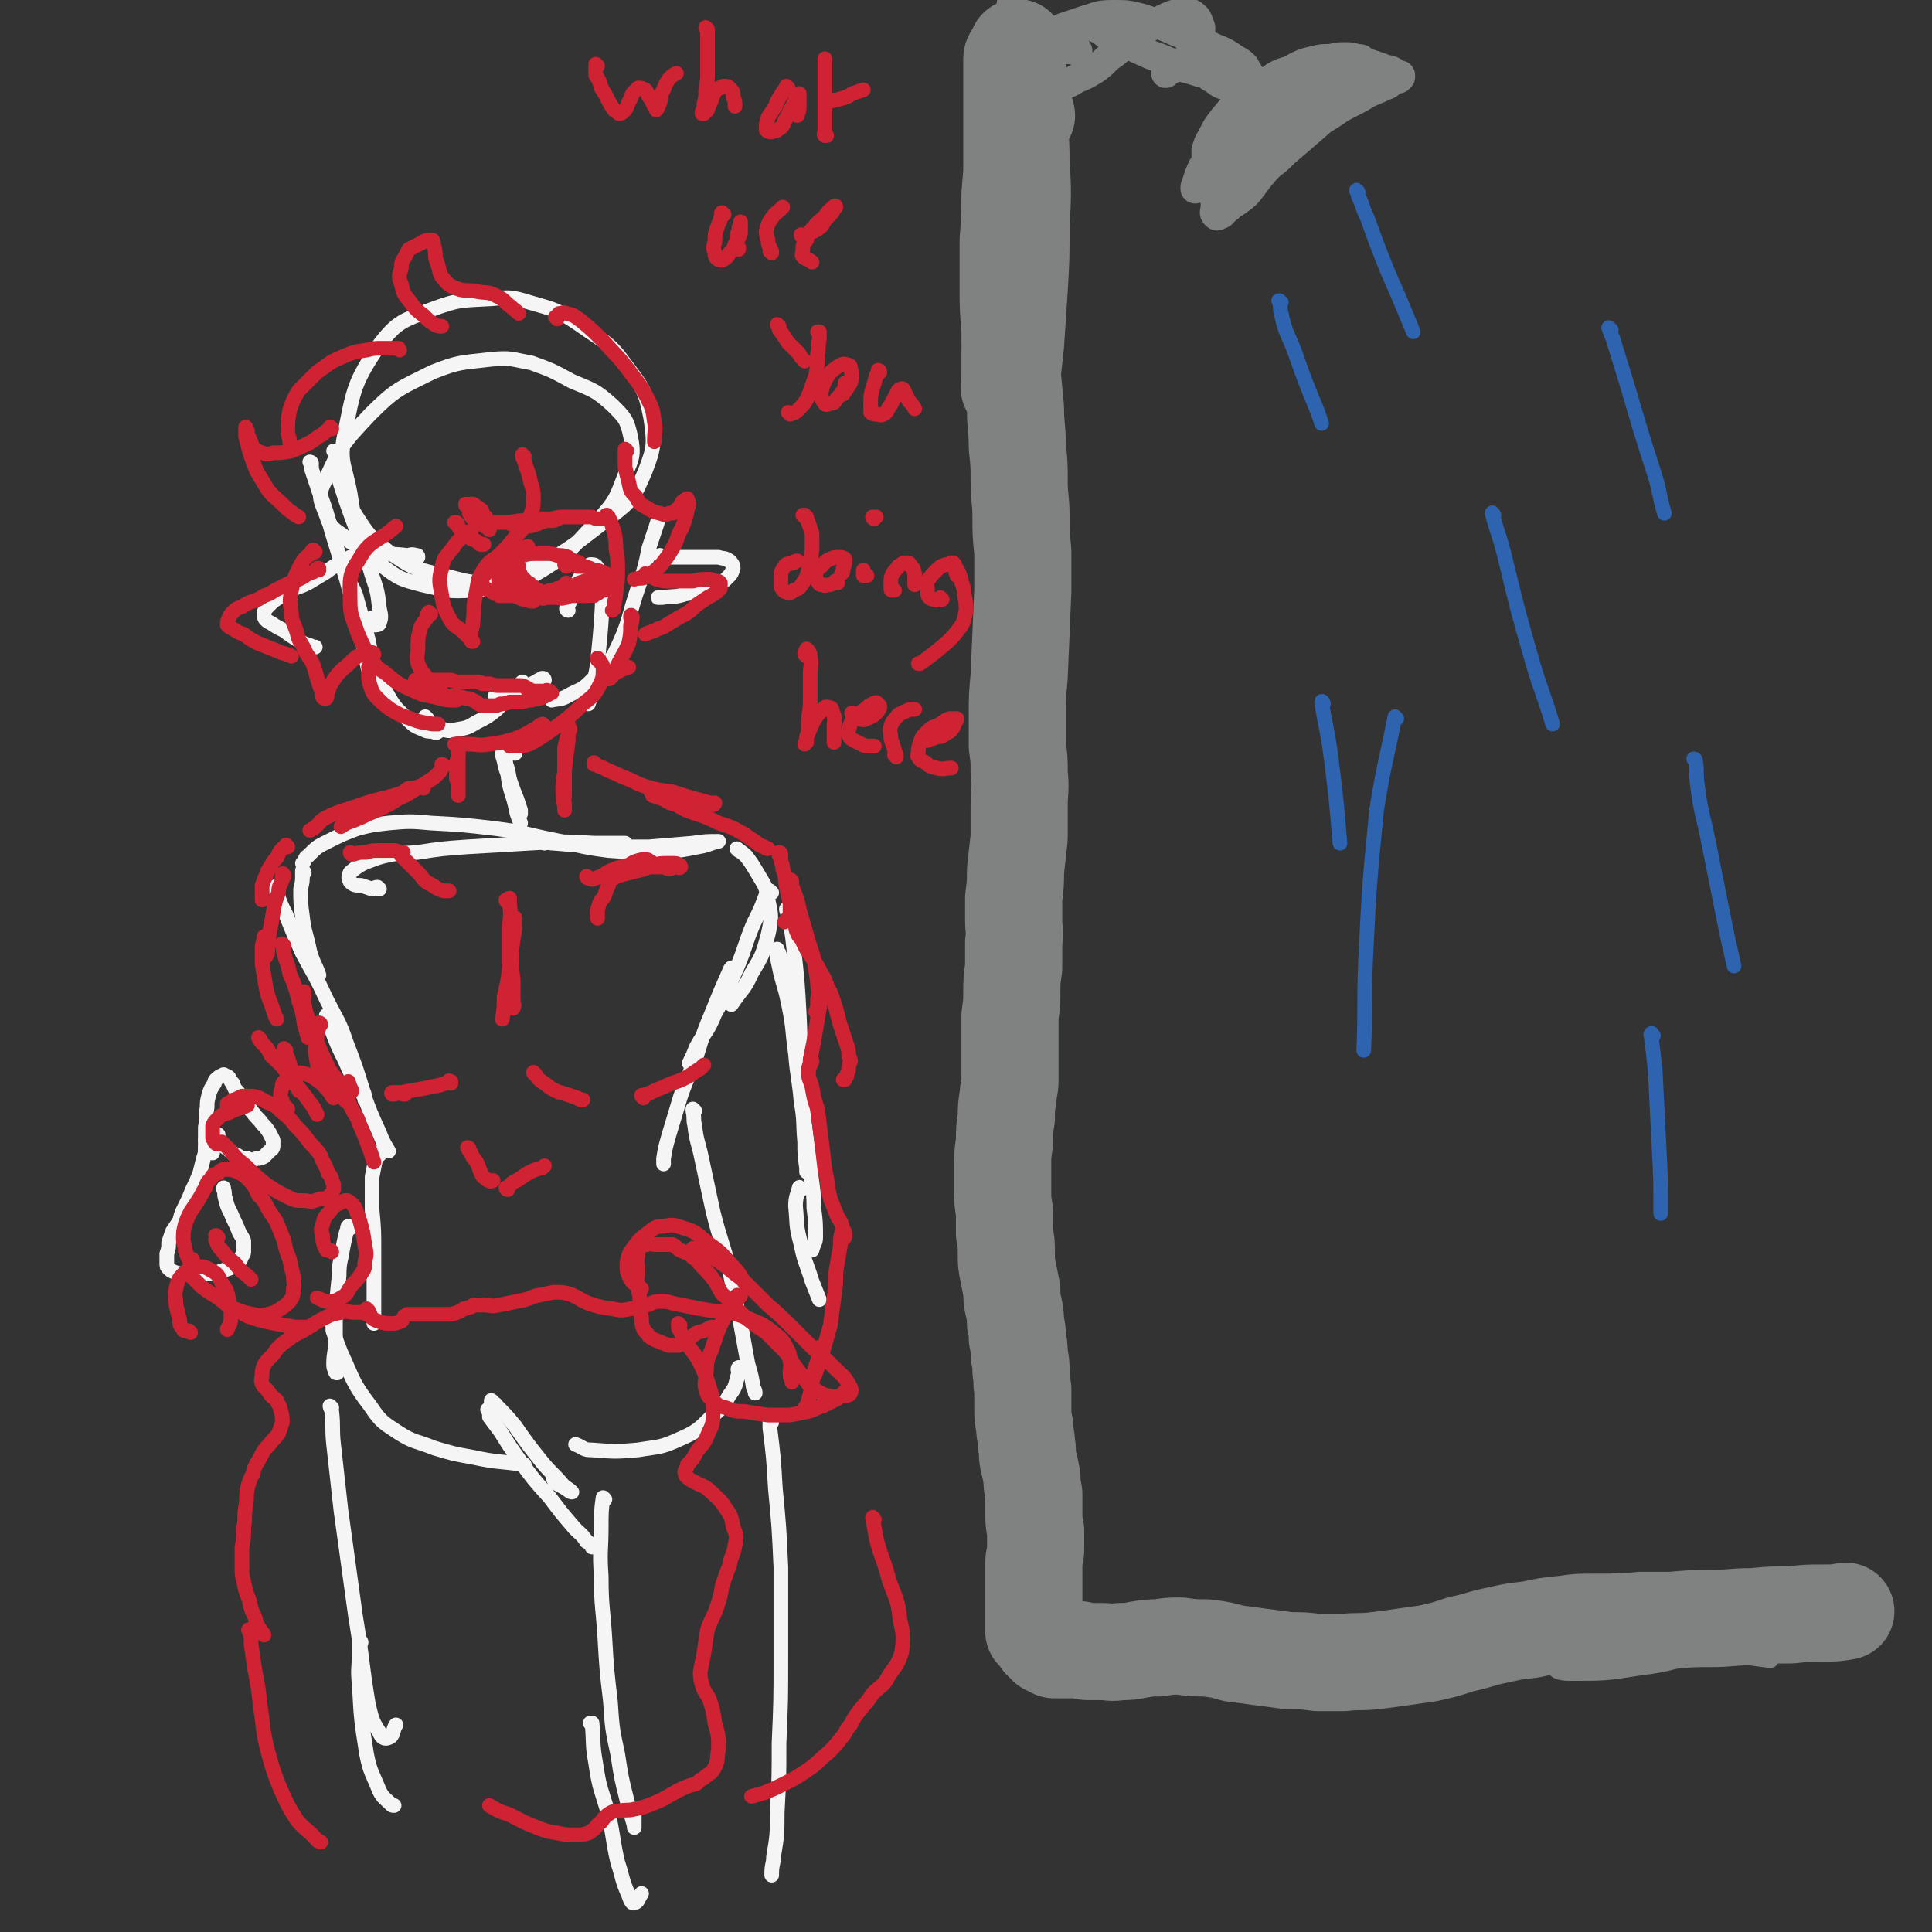 <svg viewBox='0 0 1054 1054' version='1.1' xmlns='http://www.w3.org/2000/svg' xmlns:xlink='http://www.w3.org/1999/xlink'><rect x="0" y="0" width="1054" height="1054" fill="#333333" stroke="none"/><g fill='none' stroke='rgb(128,130,130)' stroke-width='8' stroke-linecap='round' stroke-linejoin='round'><path d='M542,70c0,-1 -1,-2 -1,-1 0,0 0,1 0,2 1,5 1,5 0,10 0,8 0,8 0,16 0,7 0,7 0,14 0,5 0,5 0,9 -1,3 -1,3 -1,5 0,0 0,1 0,1 -1,-2 -1,-3 -1,-6 0,-7 0,-7 0,-14 1,-11 1,-11 1,-22 0,-12 0,-12 0,-24 1,-10 0,-10 1,-20 0,-7 0,-8 1,-15 0,-4 0,-4 2,-7 0,-1 1,-3 1,-2 1,2 0,3 0,6 0,8 0,8 0,15 1,11 1,11 1,22 1,13 1,13 2,27 0,14 0,14 1,29 1,14 1,14 3,29 1,13 1,12 3,25 1,8 1,8 2,17 1,3 1,5 1,7 0,0 1,-1 1,-2 0,-6 0,-6 0,-13 0,-13 0,-13 -1,-26 -1,-18 -1,-18 -3,-37 -2,-20 -2,-20 -4,-41 -2,-17 -2,-17 -3,-35 -1,-13 -1,-13 -1,-25 0,-7 0,-7 1,-14 0,-3 1,-5 2,-5 1,0 1,2 1,4 1,7 0,7 0,15 0,19 0,19 0,37 0,20 0,20 0,41 0,22 0,22 0,44 0,22 0,22 0,43 -1,21 -1,21 -1,42 -1,19 -1,19 -1,37 -1,14 -1,14 -1,29 0,8 0,8 0,16 0,5 -1,5 0,9 0,1 1,2 1,1 1,-5 0,-6 0,-12 1,-13 1,-13 1,-26 0,-19 0,-19 0,-38 0,-21 0,-21 0,-42 0,-20 0,-20 0,-40 0,-14 1,-14 1,-29 0,-8 0,-8 0,-15 1,-2 1,-4 2,-3 0,2 0,5 0,9 1,14 1,14 1,28 1,28 1,28 1,56 0,28 0,28 0,57 0,54 -1,54 -1,109 0,22 1,22 1,44 0,16 0,16 0,32 0,10 0,10 0,19 -1,2 -1,4 -1,4 0,0 0,-2 0,-5 -1,-12 -1,-12 -2,-24 -2,-23 -2,-23 -3,-45 -2,-20 -2,-20 -3,-40 -1,-11 0,-11 -1,-22 0,-15 0,-15 0,-29 1,-15 0,-15 1,-29 1,-8 1,-8 2,-16 1,-3 2,-5 2,-5 1,0 1,3 1,5 1,12 0,12 0,24 1,52 1,52 2,104 0,31 0,31 0,62 0,25 0,25 0,50 -1,20 -1,20 -2,40 0,14 0,14 0,29 1,8 0,8 1,17 0,2 0,3 1,4 1,0 1,-2 2,-4 1,-10 1,-10 2,-19 0,-16 0,-16 1,-32 0,-20 -1,-20 -1,-39 -1,-20 -1,-20 -2,-40 -1,-15 -1,-15 -2,-29 0,-6 0,-6 -1,-11 0,0 0,0 0,0 -1,4 -1,4 -1,8 -1,12 -1,12 -1,24 0,20 0,20 1,39 2,23 3,23 4,46 2,21 2,21 3,43 1,20 0,20 1,40 0,17 0,17 1,34 0,14 0,14 1,27 1,10 1,10 2,20 1,5 1,5 2,10 1,1 1,3 2,2 0,-2 0,-4 1,-8 0,-12 0,-12 -1,-24 0,-14 0,-15 -1,-29 -1,-14 -2,-14 -3,-27 -1,-10 -1,-10 -3,-20 -1,-7 -2,-7 -3,-14 -1,-5 -1,-5 -2,-11 0,-2 -1,-3 -1,-4 0,0 0,1 0,2 1,8 1,8 1,16 1,14 1,14 2,28 2,19 2,19 3,37 1,16 1,17 2,33 1,16 2,16 3,31 1,14 1,14 3,28 1,11 1,11 1,23 1,9 1,9 2,18 0,5 0,5 1,10 0,0 0,2 0,1 0,-1 0,-2 0,-5 -1,-8 -1,-8 -3,-16 -2,-13 -2,-13 -4,-25 -2,-14 -3,-14 -5,-27 -2,-10 -1,-10 -3,-19 0,-2 0,-4 0,-4 0,0 0,2 0,4 1,9 1,9 2,19 1,14 1,14 2,28 2,17 2,17 3,34 1,16 0,16 1,32 1,12 1,12 1,24 1,8 1,8 2,17 0,4 0,4 1,8 0,2 0,3 1,4 0,0 1,0 1,0 0,-4 0,-4 0,-9 0,-1 -1,-1 -1,-2 '/><path d='M563,910c0,0 -1,-1 -1,-1 0,0 1,1 1,0 -3,-1 -4,-1 -7,-3 0,-1 -1,-1 0,-1 1,-1 2,-1 4,0 4,0 4,1 8,2 7,1 7,1 14,2 10,1 10,1 20,1 12,1 12,1 24,1 13,1 13,0 25,0 11,0 11,0 22,0 10,-1 10,-1 20,-2 8,0 8,0 15,-1 2,0 4,-1 4,-1 1,0 -1,0 -3,0 -8,1 -8,1 -16,2 -13,1 -13,0 -27,2 -16,1 -16,2 -32,4 -16,1 -16,1 -31,2 -10,1 -10,1 -20,1 -4,0 -6,0 -7,0 0,0 2,-1 4,-1 8,-1 8,-1 15,-1 12,-1 12,0 23,-1 12,-1 12,-1 25,-3 12,-1 12,-2 24,-4 13,-3 13,-4 26,-6 13,-3 13,-2 26,-4 12,-2 12,-2 25,-4 9,-2 9,-2 19,-3 8,-1 8,-1 17,-1 6,0 6,0 12,-1 2,0 4,0 4,0 0,1 -2,1 -4,2 -6,2 -6,2 -12,4 -14,4 -14,4 -28,8 -13,4 -13,4 -26,7 -12,2 -12,2 -25,3 -11,1 -11,1 -23,1 -10,0 -10,0 -20,0 -9,0 -9,0 -18,0 -6,0 -6,-1 -11,0 -3,0 -3,0 -5,1 0,0 0,0 0,0 6,0 6,0 12,0 11,0 11,0 23,0 16,0 16,1 33,0 21,0 21,-1 42,-2 18,0 18,0 35,0 21,-1 21,-1 41,-3 18,-1 18,-1 37,-3 11,-2 11,-2 22,-3 13,-2 13,-2 26,-4 13,-2 13,-2 25,-3 9,-1 9,-1 18,-1 4,-1 6,-1 7,-1 1,1 -1,3 -3,3 -8,4 -8,3 -16,5 -15,4 -15,5 -31,7 -19,3 -19,3 -39,3 -4,0 -8,-1 -8,-3 0,-1 3,-2 7,-3 7,-2 7,-2 15,-3 12,-1 12,-1 25,-1 18,-1 18,-1 36,0 18,0 18,1 35,3 '/></g>
<g fill='none' stroke='rgb(128,130,130)' stroke-width='53' stroke-linecap='round' stroke-linejoin='round'><path d='M560,63c0,-1 -1,-1 -1,-1 0,-1 0,0 0,0 0,-2 -1,-3 -1,-5 -1,-4 -1,-4 -2,-8 -1,-5 -1,-5 -2,-10 0,-3 0,-3 0,-6 0,-1 0,-2 -1,-3 0,0 -1,1 -1,2 0,4 0,4 0,9 0,10 0,10 0,21 0,16 0,16 0,33 0,18 0,18 0,37 0,17 0,17 0,33 0,13 0,13 -1,26 0,7 0,7 0,15 0,3 -1,6 0,6 0,0 1,-3 1,-6 1,-9 1,-9 2,-18 1,-15 1,-15 2,-30 1,-17 1,-17 1,-35 1,-18 1,-18 0,-35 0,-15 -1,-15 -1,-30 -1,-9 -1,-9 -1,-19 0,-5 -1,-5 0,-10 0,-1 0,-1 0,-3 0,0 0,0 0,0 0,3 0,3 0,6 0,6 0,6 -1,11 0,9 0,9 0,17 -1,11 0,11 -1,22 -1,12 -1,12 -2,24 0,12 0,12 -1,25 0,12 0,12 0,25 0,12 0,12 1,24 0,11 0,11 1,22 1,10 1,10 2,21 0,10 1,10 1,21 1,9 1,9 1,19 0,9 1,9 1,19 0,9 0,9 1,19 0,11 0,11 0,21 -1,24 -1,24 -2,47 -1,11 -1,11 -1,21 0,8 0,8 0,17 1,7 1,7 1,15 1,9 0,9 0,17 0,9 0,9 0,18 -1,9 -1,9 -2,18 0,7 0,7 -1,15 0,6 0,6 0,12 0,6 1,6 0,12 0,7 0,7 0,14 -1,7 -1,7 -1,13 0,6 0,6 -1,13 0,6 0,6 0,12 0,6 0,6 0,12 0,6 0,6 0,11 0,5 -1,5 -1,9 -1,6 -1,6 -1,12 -1,6 -1,6 -1,13 -1,7 -1,7 -1,13 0,7 0,7 0,13 0,6 0,6 1,12 0,6 0,6 0,12 1,5 1,5 1,11 0,5 0,5 1,10 1,5 1,5 2,10 0,5 0,5 1,9 1,5 1,5 1,9 1,4 1,4 1,8 1,5 1,5 1,9 1,5 1,5 1,9 1,5 0,5 1,10 0,5 0,5 0,10 0,5 0,5 1,10 0,5 1,5 1,10 1,4 0,4 1,9 1,4 1,4 2,9 0,4 0,4 1,9 0,5 0,5 0,10 0,5 0,5 1,10 0,5 0,5 0,10 0,4 -1,4 -1,8 0,4 0,4 0,7 0,3 0,3 0,6 0,2 0,2 0,4 0,1 0,1 0,2 0,2 0,2 0,3 0,1 0,1 0,3 0,2 0,2 0,5 0,2 0,2 0,5 0,1 0,1 0,2 1,0 0,0 1,0 0,1 0,1 1,1 0,1 0,1 1,2 1,1 1,1 1,2 1,0 1,0 1,1 1,0 1,0 2,1 0,0 0,0 0,1 1,0 1,0 2,1 1,0 1,0 2,1 1,0 1,0 2,0 2,0 2,0 4,0 2,0 2,0 4,0 2,0 2,0 4,0 3,1 3,1 6,1 3,0 3,0 6,0 5,0 5,1 10,0 5,0 5,0 10,-1 6,-1 6,-1 11,-1 6,-1 6,-1 12,-1 7,1 7,1 14,1 8,1 8,1 15,3 8,1 8,1 15,2 8,1 8,1 15,2 8,0 8,0 16,1 7,0 7,0 14,0 8,-1 8,0 17,-1 8,-1 8,-1 15,-2 7,-1 7,-1 14,-2 9,-2 9,-2 18,-5 10,-2 10,-3 20,-5 9,-2 9,-2 18,-3 9,-2 9,-2 19,-3 7,-1 7,-1 15,-1 5,0 5,0 11,0 7,-1 7,0 15,-1 9,0 9,0 17,0 11,-1 11,-1 21,-1 11,0 11,-1 23,-1 11,-1 11,-1 21,-1 9,-1 9,-1 18,-1 6,0 6,0 12,-1 '/></g>
<g fill='none' stroke='rgb(128,130,130)' stroke-width='16' stroke-linecap='round' stroke-linejoin='round'><path d='M580,47c0,0 -1,-1 -1,-1 0,0 0,0 1,0 0,0 0,0 1,0 3,-1 3,-1 6,-3 5,-2 5,-2 10,-5 6,-4 5,-5 11,-9 6,-5 6,-5 12,-9 5,-4 5,-4 10,-7 5,-3 5,-3 10,-5 4,-1 4,-1 8,-1 2,0 3,1 5,3 1,2 1,2 2,5 0,4 0,5 -1,9 -2,4 -3,4 -6,7 -3,4 -3,4 -8,6 -2,2 -2,1 -4,3 '/><path d='M588,28c0,0 0,-1 -1,-1 -1,0 -1,1 -2,0 -3,0 -3,0 -5,0 -3,-1 -3,0 -5,-1 -1,-1 -2,-1 -3,-2 -1,-1 -1,-2 0,-3 3,-3 4,-4 8,-6 6,-2 6,-2 12,-4 7,-2 7,-3 15,-3 8,0 8,0 16,2 9,3 9,3 18,7 8,3 8,4 16,8 7,3 8,3 14,6 4,2 5,2 8,5 1,2 2,3 1,4 -1,1 -3,1 -5,1 -6,1 -6,1 -12,0 -9,-1 -9,-2 -17,-4 -9,-3 -9,-4 -18,-7 -9,-4 -9,-4 -17,-8 -6,-2 -6,-2 -11,-6 -3,-1 -3,-1 -5,-3 0,-1 -1,-1 0,-2 2,-1 3,-1 5,-1 6,0 6,0 12,0 8,0 8,0 15,2 9,2 9,2 18,5 7,4 7,4 15,8 6,3 6,2 12,6 4,3 4,3 7,6 2,2 2,2 3,5 1,1 1,2 0,3 -1,2 -2,2 -4,2 -4,1 -4,1 -8,0 -4,-1 -4,-1 -8,-4 -2,-1 -2,-1 -4,-3 '/><path d='M664,38c-1,-1 -1,-2 -1,-1 0,0 0,0 1,1 2,1 2,0 4,1 3,2 3,2 6,4 3,3 3,3 6,5 1,2 1,2 2,5 '/><path d='M669,84c0,0 -1,-1 -1,-1 -1,0 -1,1 -2,1 -1,1 -2,1 -3,1 -2,1 -2,1 -3,2 -1,0 -1,0 -2,-1 0,-1 0,-2 0,-4 1,-3 1,-4 3,-7 3,-6 3,-6 7,-11 5,-6 5,-6 11,-11 6,-5 6,-6 13,-9 6,-4 6,-4 13,-6 5,-1 5,-1 10,-1 3,0 4,-1 6,1 2,1 2,2 1,4 0,5 -1,5 -4,9 -4,5 -4,5 -9,10 -6,5 -6,5 -12,10 -6,4 -6,4 -13,8 -5,3 -5,3 -10,5 -3,2 -3,2 -7,3 -2,1 -2,2 -4,1 -2,0 -2,-1 -2,-2 0,-4 0,-4 3,-8 4,-6 4,-6 9,-12 6,-7 6,-7 13,-13 7,-5 7,-6 14,-10 6,-4 6,-3 12,-6 4,-1 4,-1 9,-2 2,0 2,-1 4,0 1,0 2,1 2,2 0,3 0,3 -2,6 -2,6 -3,6 -6,11 -5,6 -5,6 -10,12 -6,7 -6,7 -12,12 -6,5 -6,5 -12,10 -5,3 -5,3 -10,5 -3,2 -3,2 -6,4 -1,0 -2,1 -2,0 -1,-1 0,-3 1,-5 3,-6 3,-6 7,-11 5,-7 5,-7 11,-14 7,-7 6,-8 14,-14 6,-6 6,-6 13,-11 5,-3 5,-3 11,-5 3,-1 4,-2 7,-1 3,1 4,2 4,4 0,5 0,6 -3,11 -4,6 -5,6 -11,12 -6,6 -7,6 -14,11 -7,5 -8,5 -15,10 -6,4 -6,3 -12,7 -3,3 -3,3 -7,5 -1,1 -1,1 -3,2 0,1 -1,1 -1,1 1,-2 1,-3 3,-5 3,-6 3,-5 7,-11 5,-7 5,-7 10,-14 5,-7 5,-7 11,-14 5,-5 5,-5 10,-10 4,-3 4,-2 8,-5 1,-1 2,-2 3,-2 0,0 0,0 -1,1 -2,3 -3,3 -6,6 -5,4 -5,4 -10,9 -6,7 -7,6 -13,13 -7,6 -7,6 -14,13 -5,6 -5,6 -11,12 -3,4 -3,4 -6,8 -1,2 -1,2 -2,3 0,1 0,0 0,0 2,-3 2,-4 4,-7 4,-6 5,-6 8,-11 4,-6 4,-6 8,-13 2,-3 2,-3 4,-7 1,-2 2,-3 2,-3 -1,-1 -1,1 -2,2 -3,3 -3,3 -6,6 -4,4 -4,4 -8,9 -4,5 -5,5 -8,10 -3,4 -2,4 -5,9 -1,2 -1,2 -2,4 -1,1 -1,1 -1,1 0,0 0,0 0,-1 1,-3 1,-3 2,-6 2,-5 2,-5 5,-9 3,-5 3,-6 6,-10 4,-5 4,-5 8,-10 3,-4 3,-4 6,-8 3,-3 4,-3 7,-6 3,-3 3,-3 6,-6 4,-3 4,-3 8,-6 4,-2 4,-3 8,-5 4,-2 5,-2 9,-3 4,-1 4,-1 9,-1 4,-1 4,-1 8,-1 3,0 3,0 6,1 2,0 3,0 3,1 0,1 -1,2 -2,2 -4,2 -4,2 -8,3 -5,1 -5,1 -10,2 -5,1 -5,0 -10,0 -2,0 -2,0 -4,0 -1,0 -1,0 -1,0 1,-1 1,-1 3,-1 3,-1 2,-1 5,-2 3,-1 3,-1 7,-1 4,-1 4,-1 8,-2 4,0 4,0 8,0 3,0 3,0 6,0 3,1 3,1 6,2 3,1 3,1 5,2 2,0 2,0 4,1 1,1 1,1 3,2 1,0 1,0 1,0 0,1 0,1 0,1 0,0 0,0 0,0 -1,0 -1,0 -1,1 -1,0 -1,0 -3,1 -3,2 -2,2 -5,3 -4,2 -5,2 -9,4 -5,3 -5,3 -11,6 -6,3 -6,4 -13,8 -6,4 -6,3 -12,8 -6,4 -6,4 -11,8 -3,3 -3,3 -6,6 -2,2 -2,2 -3,4 -1,1 -1,1 -1,1 0,1 0,0 1,0 2,-1 2,-1 3,-2 4,-3 4,-3 7,-6 4,-4 4,-4 8,-8 5,-4 5,-4 10,-8 5,-4 5,-4 9,-9 5,-4 4,-4 8,-8 3,-3 3,-3 6,-6 2,-2 2,-2 3,-3 0,-1 0,0 0,0 -2,3 -3,4 -6,7 -3,4 -3,4 -8,8 -7,7 -7,7 -15,14 -7,6 -7,6 -14,12 -7,6 -7,6 -13,12 -5,5 -5,5 -10,10 -2,2 -2,2 -4,5 -1,1 -2,1 -2,1 1,0 3,-1 4,-2 4,-3 4,-3 7,-7 3,-4 3,-4 6,-8 3,-3 3,-3 6,-6 1,-1 2,-1 3,-2 0,-1 -1,0 -1,0 -2,2 -2,2 -5,5 -4,4 -4,5 -8,9 -5,5 -5,5 -9,9 -4,3 -3,3 -7,6 -1,1 -1,2 -3,2 -1,1 -1,1 -2,0 -1,-1 0,-2 0,-4 0,-4 0,-4 1,-8 1,-5 1,-5 3,-9 1,-4 2,-4 4,-7 1,-2 1,-1 2,-3 0,0 0,0 0,0 1,-1 1,0 2,-1 0,0 0,0 0,-1 '/></g>
<g fill='none' stroke='rgb(45,99,175)' stroke-width='8' stroke-linecap='round' stroke-linejoin='round'><path d='M741,105c0,0 -1,-2 -1,-1 0,0 1,1 1,3 3,6 2,6 5,12 5,14 5,14 11,29 7,16 7,16 14,33 '/><path d='M699,165c-1,0 -1,-1 -1,-1 -1,0 0,0 0,1 1,3 0,3 1,6 2,10 3,10 7,20 6,17 6,17 13,34 1,3 1,3 2,6 '/><path d='M722,384c0,-1 -1,-2 -1,-1 2,13 3,14 5,29 3,24 3,24 5,48 '/><path d='M762,392c0,0 -1,-1 -1,-1 -5,25 -6,26 -10,51 -4,41 -4,41 -6,82 -1,24 0,24 -1,49 '/><path d='M815,281c0,0 -1,-2 -1,-1 3,11 4,12 7,24 7,29 7,29 15,57 5,17 6,17 11,34 '/><path d='M879,180c-1,0 -2,-2 -1,-1 0,2 1,3 2,6 4,13 4,13 8,26 7,24 7,24 15,49 3,10 2,10 5,20 '/><path d='M925,415c0,0 -1,-1 -1,-1 0,0 1,0 1,1 1,6 0,6 1,13 2,16 3,16 6,31 5,25 5,25 10,50 2,9 2,9 4,18 '/><path d='M902,565c-1,0 -1,-2 -1,-1 -1,0 0,1 0,3 1,8 1,8 2,17 1,20 1,20 2,40 1,19 1,19 1,38 '/></g>
<g fill='none' stroke='rgb(245,245,245)' stroke-width='8' stroke-linecap='round' stroke-linejoin='round'><path d='M228,304c0,-1 0,-1 -1,-1 -3,-1 -3,0 -5,0 -7,-1 -7,0 -14,-2 -5,0 -5,0 -10,-2 -6,-3 -6,-2 -11,-7 -6,-4 -7,-5 -9,-11 -3,-8 -5,-10 -1,-18 9,-20 10,-21 25,-37 14,-14 16,-14 34,-23 15,-6 16,-5 32,-7 11,-1 11,0 22,2 11,4 11,4 22,10 12,5 13,5 22,13 7,7 8,8 10,17 2,10 1,12 -3,21 -5,13 -5,14 -14,24 -17,18 -17,20 -38,32 -13,8 -15,6 -31,7 -14,1 -14,0 -28,-3 -11,-3 -12,-3 -21,-10 -7,-5 -7,-6 -11,-14 -5,-12 -5,-13 -7,-26 -3,-16 -6,-17 -3,-32 5,-25 5,-28 19,-49 10,-13 13,-13 28,-19 16,-6 17,-5 33,-6 11,-1 11,-1 21,2 14,4 15,4 27,12 14,10 16,9 26,23 9,12 10,13 13,28 2,14 2,16 -3,29 -6,14 -7,16 -19,25 -26,20 -28,23 -59,33 -16,5 -18,2 -36,-2 -13,-3 -14,-4 -26,-12 -10,-8 -11,-9 -18,-20 -8,-13 -6,-14 -12,-27 '/><path d='M183,247c0,0 -1,-1 -1,-1 0,0 1,0 1,1 0,4 -1,4 0,8 3,10 3,10 6,19 7,20 8,20 14,40 3,9 3,9 4,18 1,4 1,5 0,8 0,1 -2,1 -3,1 -1,-1 0,-2 -1,-4 '/><path d='M170,253c0,-1 -1,-1 -1,-1 0,0 0,0 0,0 1,2 1,2 1,4 2,6 2,6 4,12 4,11 4,11 7,22 4,13 4,13 8,26 5,18 5,18 9,35 2,10 2,10 4,19 0,3 0,3 2,6 0,0 0,0 0,0 0,-4 0,-4 0,-8 -1,-6 -1,-6 -2,-13 -1,-6 -1,-6 -3,-13 -2,-7 -2,-7 -4,-14 -1,-4 -1,-4 -3,-8 0,-1 0,-1 0,0 1,4 1,5 2,9 5,16 4,16 9,31 4,11 4,11 9,20 4,7 5,7 10,12 4,4 4,4 9,6 2,1 2,1 5,1 2,1 2,1 3,0 1,0 1,-1 2,-1 '/><path d='M233,392c0,0 -1,-1 -1,-1 0,1 1,1 1,2 3,2 3,3 7,4 4,2 5,2 9,1 6,-1 6,-1 11,-4 6,-3 6,-3 11,-7 5,-5 4,-5 8,-10 3,-2 3,-2 6,-5 '/><path d='M310,333c0,0 -1,0 -1,-1 0,-1 1,-1 1,-2 2,-4 2,-4 4,-8 1,-5 1,-5 4,-9 1,-3 2,-4 4,-5 2,0 3,0 4,2 2,5 3,6 3,11 -1,20 -1,20 -3,40 -1,9 -2,9 -4,17 0,3 0,3 -1,6 0,0 0,0 0,0 '/><path d='M360,282c0,0 -1,-1 -1,-1 0,0 1,0 0,0 0,3 0,3 -1,6 -2,6 -2,6 -4,12 -2,10 -2,10 -5,19 -7,20 -5,21 -14,39 -5,8 -6,8 -13,15 -5,5 -6,4 -13,8 -4,2 -4,1 -8,2 '/><path d='M297,371c0,0 0,-1 -1,-1 -1,0 -1,1 -2,1 -7,4 -7,4 -14,7 -4,1 -5,1 -10,2 0,0 0,0 0,0 '/><path d='M361,304c0,0 -1,0 -1,-1 0,0 0,1 1,1 1,0 1,0 3,0 3,0 3,0 6,0 3,0 3,0 7,0 4,0 4,0 7,0 4,0 4,0 8,0 3,1 3,0 6,2 1,1 2,2 2,4 -1,3 -1,3 -3,5 -4,4 -4,3 -9,6 -7,2 -7,2 -14,3 -6,2 -6,1 -13,2 -1,0 -1,0 -2,0 '/><path d='M192,305c0,0 -1,-1 -1,-1 0,0 1,0 1,0 0,1 -1,0 -1,1 -3,1 -3,0 -5,2 -4,2 -4,2 -8,5 -5,3 -5,3 -10,6 -6,3 -6,2 -12,5 -4,3 -4,3 -7,5 -2,2 -2,2 -4,4 -1,2 -1,2 -1,3 0,1 0,2 1,3 1,1 1,1 3,2 3,2 3,2 7,4 4,3 4,3 9,6 3,2 3,1 7,3 0,0 0,0 1,0 '/><path d='M281,411c0,-1 0,-1 -1,-1 0,-1 -1,0 -1,-1 -2,0 -2,-1 -4,-1 0,0 -1,0 -1,1 0,3 0,3 1,6 1,6 2,6 3,11 2,5 2,5 4,10 1,3 1,3 2,6 0,1 0,2 0,2 0,-1 0,-2 -1,-5 -2,-5 -2,-5 -4,-11 -2,-5 -1,-6 -3,-11 0,-2 -1,-4 -1,-3 1,2 1,4 2,8 1,9 2,9 4,17 1,5 1,5 3,10 '/><path d='M207,485c0,0 0,0 -1,-1 -2,0 -2,1 -3,1 -3,-1 -3,-1 -6,-2 -3,0 -4,0 -6,-2 -1,-2 -1,-3 0,-5 6,-5 7,-5 15,-8 10,-3 11,-2 22,-3 13,-2 13,-2 27,-3 17,-1 17,-1 34,-2 17,-1 18,-1 35,0 8,0 8,0 17,0 '/><path d='M297,460c0,0 -2,-1 -1,-1 2,0 3,1 6,1 12,1 12,1 23,2 14,0 14,0 29,0 12,-1 12,-1 24,-2 7,-1 7,-1 14,-1 0,0 0,0 0,0 -5,1 -5,2 -11,3 -10,2 -10,2 -21,3 -14,0 -14,0 -28,-1 -16,-2 -16,-3 -31,-6 -15,-3 -15,-4 -31,-6 -17,-2 -17,-2 -35,-3 -11,-1 -12,-1 -23,0 -9,1 -9,1 -17,3 -8,3 -8,3 -16,7 -6,3 -6,3 -11,8 -2,1 -1,2 -3,4 '/><path d='M166,476c0,0 -1,-2 -1,-1 0,0 0,1 0,2 0,4 0,4 -1,8 0,7 0,8 1,15 1,9 2,9 4,19 2,7 3,7 5,13 '/><path d='M403,464c0,0 -1,-1 -1,-1 1,1 3,2 5,4 3,4 3,4 6,9 4,7 5,7 6,15 2,9 2,10 0,19 -3,11 -3,11 -9,21 -4,9 -5,8 -11,17 '/><path d='M421,487c-1,0 -1,-1 -1,-1 -1,0 -1,1 -2,2 -3,8 -3,8 -7,16 -5,12 -4,12 -9,24 -6,13 -5,13 -12,25 -4,10 -5,9 -10,18 -2,5 -2,5 -4,9 '/><path d='M400,529c0,0 -1,-1 -1,-1 -1,1 -1,2 -2,4 -4,9 -4,9 -8,19 -5,12 -5,12 -9,25 -4,11 -5,11 -9,23 -3,10 -3,10 -6,20 -2,7 -2,7 -3,13 0,2 0,2 0,3 '/><path d='M379,606c0,0 -1,-1 -1,-1 0,0 0,0 0,1 1,4 0,4 1,8 1,9 2,9 4,19 3,14 3,14 6,28 4,16 5,16 9,32 3,15 3,15 6,29 2,11 2,11 4,22 2,7 2,7 3,13 1,2 1,2 1,3 '/><path d='M404,747c0,0 -1,-1 -1,-1 -1,1 0,2 0,3 -2,6 -1,7 -5,12 -4,7 -4,7 -10,12 -7,7 -8,8 -17,12 -11,5 -11,4 -23,6 -12,1 -12,1 -25,0 -5,0 -4,-1 -9,-3 '/><path d='M151,485c0,-1 0,-2 -1,-1 0,0 0,1 1,3 2,6 2,6 5,12 4,10 4,10 9,21 7,13 7,12 13,25 6,12 7,12 11,24 5,13 5,13 9,26 1,2 1,3 1,5 0,0 0,-1 0,-1 -2,-4 -2,-3 -4,-7 -4,-7 -4,-7 -7,-14 -4,-8 -4,-8 -7,-16 -2,-4 -2,-5 -3,-8 0,0 0,1 1,1 3,6 3,6 6,12 7,14 6,15 13,29 4,11 4,11 9,22 2,5 2,5 5,10 '/><path d='M207,630c0,0 0,-1 -1,-1 0,1 -1,2 -1,3 -1,5 -1,5 -2,10 0,9 0,9 0,18 1,11 1,11 1,23 0,10 0,10 0,20 0,7 0,7 0,14 0,3 0,3 0,5 0,0 0,0 0,0 '/><path d='M191,670c0,0 -1,-1 -1,-1 -1,1 0,2 -1,3 -1,4 -1,4 -2,9 -1,7 -2,7 -2,15 -1,10 -1,10 -2,19 0,9 0,9 0,17 0,6 -1,6 -1,12 0,2 0,2 1,4 0,1 0,1 1,1 '/><path d='M182,723c0,0 -1,-1 -1,-1 0,0 1,0 1,1 0,2 -1,2 0,4 2,6 2,6 4,11 7,15 6,16 16,29 6,9 7,9 16,15 8,5 9,4 19,8 10,3 10,3 21,5 14,3 14,2 28,4 '/><path d='M269,765c-1,0 -1,-1 -1,-1 0,0 0,1 0,1 1,1 2,0 3,2 5,5 5,5 10,11 7,10 7,10 15,20 5,6 6,6 11,12 2,2 3,2 5,4 0,0 -1,0 -2,-1 -3,-2 -3,-2 -7,-4 -1,-1 0,-1 -1,-2 '/><path d='M267,770c0,0 -1,-1 -1,-1 0,0 1,0 1,1 0,1 0,1 0,3 3,4 3,4 6,8 5,8 5,8 10,15 8,11 8,11 17,21 6,8 6,8 12,15 4,5 5,4 8,9 2,1 2,1 3,3 '/><path d='M330,818c0,0 -1,-1 -1,-1 -1,7 -1,8 -1,16 0,13 -1,13 0,27 0,17 1,17 2,34 1,17 1,17 3,34 1,15 1,15 4,29 2,13 2,13 5,25 2,7 2,7 4,14 0,1 0,1 0,1 0,-3 0,-4 0,-8 '/><path d='M323,941c0,0 0,-1 -1,-1 0,0 1,0 1,0 1,11 0,11 2,22 2,14 3,14 7,28 3,13 2,13 5,26 3,9 2,9 6,18 1,3 2,5 3,4 2,0 2,-2 4,-5 '/><path d='M421,776c0,0 -1,-1 -1,-1 0,1 0,2 0,4 2,16 2,16 3,33 2,21 2,21 3,43 0,25 0,25 0,49 0,24 0,24 -1,47 0,19 0,19 -1,38 0,12 0,12 -2,24 0,4 -1,4 -1,9 0,0 0,0 0,1 '/><path d='M181,768c0,0 -1,-1 -1,-1 0,1 1,2 1,3 1,9 0,9 1,18 2,18 2,18 4,36 4,29 4,29 8,58 4,24 3,24 7,48 2,8 2,9 6,15 1,3 3,4 5,3 3,-1 2,-4 4,-7 '/><path d='M197,896c0,0 0,-1 -1,-1 0,2 0,3 0,6 0,9 -1,9 0,18 1,19 1,19 4,38 2,10 3,10 7,20 2,4 3,4 6,7 1,1 1,1 2,1 '/><path d='M116,629c0,0 -1,-1 -1,-1 0,0 0,0 0,0 -1,1 -1,0 -1,0 -1,0 -1,1 -2,0 0,-2 0,-2 0,-5 0,-4 0,-4 0,-8 1,-5 0,-5 1,-11 0,-3 0,-3 1,-7 1,-3 1,-3 3,-6 0,-2 1,-2 2,-3 1,-1 1,-1 2,-1 1,-1 1,-1 2,0 1,0 1,0 2,1 1,2 1,2 2,3 1,3 1,3 3,5 2,3 2,3 4,6 3,3 2,3 4,5 2,3 3,3 5,6 2,2 2,2 4,5 1,2 1,2 2,4 0,2 0,2 0,3 0,2 -1,2 -2,3 -1,1 -1,1 -3,3 -2,1 -2,1 -4,1 -2,1 -3,1 -5,0 -3,0 -3,0 -6,-2 -3,-1 -3,-2 -6,-4 -2,-2 -2,-2 -3,-4 -1,-1 -1,-1 -1,-3 '/><path d='M113,623c0,0 -1,-1 -1,-1 0,0 0,0 1,0 0,1 0,1 0,1 0,1 0,1 -1,3 0,3 0,3 -1,6 -1,4 -1,4 -2,8 -2,5 -2,5 -4,9 -2,5 -2,5 -4,9 -2,4 -2,4 -3,8 -2,3 -2,3 -4,6 -1,3 -1,3 -2,6 0,3 0,3 -1,6 0,3 0,3 0,5 0,2 0,2 1,3 1,1 1,1 3,2 3,1 3,1 5,1 3,0 3,0 6,0 4,0 4,0 7,0 3,0 3,0 6,-1 3,-1 3,-1 6,-2 2,-1 2,-1 4,-3 2,-1 2,-1 3,-4 1,-1 1,-1 1,-3 0,-3 0,-3 0,-5 -1,-3 -2,-3 -3,-6 -2,-5 -2,-4 -4,-9 -2,-4 -2,-4 -3,-8 -1,-3 0,-3 -1,-5 0,-1 0,-1 0,-1 '/><path d='M430,497c0,0 -1,-1 -1,-1 0,1 1,2 1,4 2,8 2,8 3,17 2,18 2,18 3,36 1,19 0,19 1,38 1,14 1,14 2,27 1,9 1,9 1,17 0,2 0,3 0,4 0,1 0,-1 0,-2 -1,-7 -1,-7 -1,-14 -1,-11 0,-11 -2,-22 -1,-13 -2,-13 -3,-26 -2,-14 -1,-14 -4,-28 -2,-10 -3,-10 -5,-20 -1,-4 -1,-6 -1,-9 0,-1 0,1 1,2 2,8 3,8 4,17 3,13 2,13 4,27 2,21 2,21 5,42 2,15 2,15 4,30 1,12 2,12 2,23 1,8 1,8 1,16 0,3 -1,3 -2,7 '/><path d='M437,649c0,0 -1,-2 -1,-1 -1,4 -2,5 -2,10 1,10 0,10 3,21 2,10 3,10 6,20 2,5 2,5 4,10 '/></g>
<g fill='none' stroke='rgb(207,34,51)' stroke-width='8' stroke-linecap='round' stroke-linejoin='round'><path d='M326,36c0,0 -1,-1 -1,-1 0,0 0,0 0,0 0,0 0,0 0,0 0,1 0,1 0,1 0,2 0,3 0,5 2,3 2,3 3,7 2,3 2,3 4,7 1,2 1,2 3,5 2,1 2,2 3,2 1,0 2,-1 3,-2 2,-3 1,-3 3,-6 1,-2 0,-2 2,-4 1,-1 1,-1 2,-2 2,0 2,0 4,1 2,2 1,3 3,5 1,2 1,2 2,4 1,1 1,2 1,2 1,-1 1,-2 2,-4 1,-4 0,-4 2,-7 1,-3 1,-3 3,-6 2,-2 2,-2 4,-3 '/><path d='M386,16c0,0 -1,0 -1,-1 0,0 1,1 1,1 0,1 0,1 0,2 0,2 0,2 0,4 0,4 0,4 0,8 0,5 0,5 0,9 0,5 0,5 -1,10 0,4 0,4 -1,8 0,2 0,2 -1,4 0,0 0,0 0,1 0,0 1,0 1,0 1,-1 1,-1 2,-2 1,-3 1,-3 2,-5 1,-3 1,-3 2,-5 1,-1 1,-2 3,-2 1,-1 1,-1 2,-1 2,0 2,0 3,1 2,2 2,2 2,5 1,2 1,2 1,5 '/><path d='M430,48c0,0 -1,0 -1,-1 0,0 1,1 1,1 -1,0 -1,0 -1,0 -2,2 -2,2 -3,4 -2,3 -2,3 -3,6 -2,3 -2,3 -4,6 0,2 -1,2 -1,5 0,1 0,2 0,2 1,1 2,1 3,1 2,-1 2,0 3,-1 3,-2 3,-2 4,-5 2,-3 2,-3 3,-6 2,-3 2,-3 3,-6 1,-1 1,-2 2,-3 0,0 0,1 0,2 0,2 0,2 0,5 0,2 0,2 -1,5 '/><path d='M451,74c-1,0 -1,-1 -1,-1 -1,0 0,1 0,1 0,0 0,-1 0,-1 0,-2 0,-2 0,-4 0,-3 0,-3 0,-7 0,-5 0,-5 0,-11 0,-7 0,-7 0,-13 0,-3 0,-3 0,-6 '/><path d='M453,55c0,0 -1,-1 -1,-1 0,0 0,1 1,1 0,0 0,0 1,0 2,-1 2,0 4,-1 4,-1 4,-1 7,-3 3,-1 3,-1 6,-2 '/><path d='M395,117c-1,0 -1,0 -1,-1 -1,0 0,1 0,1 0,1 -1,1 -1,3 -1,2 -1,2 -2,5 -1,3 -1,3 -1,7 -1,3 -1,3 0,6 0,1 0,2 1,3 1,1 2,1 3,1 2,-1 3,-2 4,-4 2,-2 2,-2 3,-5 2,-3 2,-3 3,-6 0,-2 0,-2 0,-4 0,-1 0,-1 0,-2 0,0 0,0 0,1 -1,2 -1,2 -1,4 -1,2 -1,2 -1,5 0,2 0,2 1,4 0,1 0,1 0,1 '/><path d='M421,138c0,-1 -1,-1 -1,-1 0,-1 0,0 1,0 0,0 0,0 0,0 -1,-1 -1,-1 -1,-2 -1,-2 -1,-2 -1,-4 -1,-3 -1,-3 -1,-5 1,-4 1,-4 3,-7 2,-3 3,-3 5,-5 0,0 0,0 1,-1 '/><path d='M438,129c0,0 -1,0 -1,-1 0,0 0,1 1,1 0,0 0,0 1,0 2,-1 2,-1 3,-2 2,-1 3,-1 4,-2 3,-2 3,-3 4,-5 2,-2 2,-2 4,-4 1,-2 1,-2 2,-3 0,-1 -1,-1 -1,0 -3,2 -3,2 -5,5 -3,3 -4,3 -6,6 -3,3 -3,3 -4,7 -2,2 -2,3 -2,5 0,2 -1,3 0,4 2,2 3,1 5,3 0,0 0,0 0,0 '/><path d='M425,178c0,0 -1,-1 -1,-1 0,0 0,1 1,1 0,2 0,2 1,3 2,3 2,3 4,6 3,3 3,3 6,6 1,2 1,2 3,4 '/><path d='M447,182c0,0 0,-1 -1,-1 0,0 1,0 1,0 0,2 0,2 0,4 -1,4 0,4 -1,8 0,6 0,6 -1,12 -2,5 -2,6 -4,11 -2,4 -2,4 -5,7 -2,2 -2,2 -5,3 0,0 0,-1 -1,-1 '/><path d='M462,210c0,0 -1,0 -1,-1 0,0 0,1 0,1 0,2 0,2 -1,3 -2,3 -2,3 -4,5 -1,2 -1,2 -3,2 -2,1 -3,1 -3,0 -2,-2 -2,-3 -2,-6 1,-4 1,-4 3,-8 2,-3 2,-3 6,-6 2,-1 3,-2 5,-1 2,0 2,1 2,2 1,4 1,4 0,8 -2,3 -2,3 -4,6 '/><path d='M480,203c0,0 -1,-1 -1,-1 0,0 1,0 1,1 -1,1 -1,1 -2,2 -1,4 -1,4 -2,7 -1,4 -1,4 -1,7 0,3 0,3 0,6 1,1 2,1 3,1 2,0 2,1 4,0 2,-1 2,-2 3,-4 2,-2 1,-2 3,-5 1,-2 1,-2 2,-4 1,-1 2,-1 2,-1 1,0 1,1 2,3 1,2 1,2 2,4 2,2 2,2 3,4 '/><path d='M439,282c0,0 0,-1 -1,-1 0,0 1,0 1,0 0,1 0,0 1,1 0,1 0,1 1,3 1,3 1,3 2,6 0,5 0,5 0,9 -1,6 0,6 -2,11 -1,4 -1,4 -3,7 -2,3 -2,3 -5,4 -1,1 -2,2 -4,1 -1,0 -2,-1 -3,-3 0,-2 0,-3 0,-5 0,-3 0,-3 2,-6 1,-2 2,-1 5,-2 1,-1 1,-1 2,-1 '/><path d='M457,318c-1,0 -1,-1 -1,-1 -1,0 0,0 0,0 -1,1 -1,1 -1,1 -2,1 -2,1 -3,1 -1,0 -2,1 -3,0 -2,0 -2,0 -3,-2 -1,-1 -1,-2 -1,-4 1,-2 1,-3 3,-4 2,-2 2,-3 5,-4 2,-1 2,-1 5,-1 1,0 2,0 3,1 0,2 0,3 -1,5 0,2 0,2 -1,3 '/><path d='M473,314c0,0 -1,0 -1,-1 0,0 0,1 1,1 0,0 -1,0 -1,0 0,0 0,0 0,0 0,0 -1,0 -1,0 0,0 0,-1 0,-1 0,-1 0,-1 0,-2 '/><path d='M477,283c0,0 -1,-1 -1,-1 0,0 0,1 1,1 0,0 0,-1 0,-1 0,0 0,0 0,0 0,0 0,0 1,0 '/><path d='M488,322c0,0 -1,0 -1,-1 0,0 0,1 0,1 0,0 0,0 0,0 -1,0 -1,0 -1,-1 0,0 0,0 0,-1 0,-1 0,-1 0,-2 0,-3 0,-3 1,-5 1,-2 2,-2 3,-4 2,-1 2,-2 4,-2 2,0 2,0 3,2 2,1 1,2 2,4 0,3 0,3 0,5 0,1 0,1 0,1 '/><path d='M514,327c0,0 0,0 -1,-1 0,0 1,1 1,1 -1,0 -1,0 -2,0 -1,0 -1,1 -2,0 -1,0 -2,0 -3,-1 -1,-1 -1,-2 -1,-4 0,-2 -1,-3 0,-5 2,-3 2,-3 5,-6 2,-2 2,-2 5,-3 2,0 2,-1 4,0 1,2 1,3 2,6 0,0 0,0 0,0 '/><path d='M520,308c0,0 0,-1 -1,-1 0,0 1,0 1,0 1,1 1,1 1,2 2,3 2,3 3,6 1,5 2,5 2,9 1,5 1,5 1,9 -1,5 -1,6 -3,9 -6,8 -7,8 -14,14 -4,3 -4,3 -8,6 -1,0 -1,0 -1,0 '/><path d='M440,358c0,0 -1,-1 -1,-1 0,0 0,0 0,0 0,0 0,-1 0,-1 1,-1 1,-2 1,-2 1,1 2,2 2,4 1,5 0,5 0,10 0,7 0,7 0,14 0,7 -1,7 -1,13 0,4 0,4 -1,7 0,2 0,2 0,3 -1,1 -1,1 -1,1 1,-2 1,-2 1,-4 2,-4 2,-5 4,-9 2,-3 2,-3 4,-5 2,-2 2,-3 4,-2 1,0 2,0 2,2 2,4 1,5 1,9 0,4 0,4 0,7 0,1 0,1 0,1 '/><path d='M466,390c-1,0 -1,-1 -1,-1 -1,0 0,0 0,1 0,0 0,1 1,1 1,1 1,1 3,1 2,1 2,1 4,0 2,-1 3,-1 5,-3 1,-1 1,-1 2,-3 0,-1 0,-1 -1,-2 -1,-1 -1,-1 -3,0 -2,1 -2,1 -4,3 -3,2 -4,2 -6,5 -2,2 -2,3 -3,6 0,1 -1,2 0,3 1,2 1,2 3,3 2,1 2,1 4,2 2,1 2,1 5,1 1,0 1,0 2,0 '/><path d='M489,413c0,-1 -1,-1 -1,-1 0,0 0,0 0,0 1,0 1,0 1,0 0,0 0,0 0,0 0,-1 -1,-1 -1,-3 -1,-3 -1,-3 -2,-6 0,-4 -1,-4 0,-7 1,-3 2,-3 4,-6 2,-1 2,-1 4,-2 2,-1 2,-1 5,-1 '/><path d='M506,404c0,0 -1,-1 -1,-1 0,0 1,1 2,0 2,0 2,0 4,-1 2,0 2,0 4,-1 2,-2 3,-1 4,-3 2,-2 1,-2 2,-4 1,-1 1,-1 1,-2 -1,0 -2,0 -4,0 -3,1 -3,2 -7,4 -3,1 -3,1 -6,4 -2,2 -2,2 -3,5 -1,3 -1,3 -1,5 0,2 -1,2 0,3 1,2 2,2 4,3 2,2 2,2 6,3 4,1 4,0 8,0 '/><path d='M263,279c0,0 0,-1 -1,-1 0,0 1,1 1,1 -1,-1 -1,-1 -2,-2 -2,-1 -2,-1 -3,-1 -1,0 -1,0 -1,0 0,0 0,0 0,0 0,-1 0,-1 0,-1 1,0 1,0 1,0 1,1 1,0 1,1 2,1 2,2 3,3 1,2 1,2 3,3 0,1 1,1 1,2 1,0 0,1 1,1 0,0 0,0 0,0 0,0 0,0 0,0 0,0 0,-1 -1,-1 0,0 1,1 1,1 0,0 0,0 1,0 0,0 0,0 0,0 1,0 1,0 2,0 0,0 0,0 1,0 1,0 1,0 2,0 2,0 2,0 4,0 2,1 2,1 5,2 3,0 3,0 6,0 2,0 2,0 4,-1 2,0 2,-1 3,-1 3,-1 3,-1 5,-1 1,-1 1,-1 3,-1 1,0 1,0 1,0 1,0 0,0 0,0 -1,0 -1,1 -2,1 -3,0 -3,0 -6,0 -3,0 -3,0 -6,0 -3,0 -3,1 -6,1 -2,0 -2,0 -5,0 -2,0 -2,0 -3,0 -1,0 -1,0 -1,0 1,0 2,0 3,0 5,-1 5,-1 9,-1 4,0 4,0 7,-1 4,0 4,0 7,0 4,-1 4,-1 8,-1 4,0 4,0 7,0 3,0 3,0 6,0 2,0 2,1 4,1 1,0 1,0 2,0 1,0 1,0 2,0 0,0 0,0 0,-1 '/><path d='M275,314c0,0 -1,-1 -1,-1 0,-1 0,-1 0,-1 1,-2 0,-2 0,-3 1,-1 1,-1 1,-3 1,-1 1,-1 2,-2 0,0 0,0 1,0 '/><path d='M275,318c0,0 -1,-1 -1,-1 0,0 1,0 0,0 0,1 0,0 0,0 -1,0 -1,1 -1,0 -1,0 -1,0 -1,0 0,-1 0,-1 0,-2 0,-2 0,-2 0,-4 2,-2 2,-2 3,-4 2,-2 2,-2 5,-4 2,-2 2,-2 5,-4 1,-1 2,0 3,-1 '/><path d='M279,309c0,0 -1,-1 -1,-1 0,0 0,0 0,0 0,0 0,-1 0,-1 0,-1 0,-1 0,-1 0,-1 0,-1 1,-2 0,0 1,0 2,-1 2,0 2,0 4,0 4,-1 4,-1 8,-1 3,0 3,0 5,0 3,0 3,0 6,1 3,0 3,0 6,1 1,1 1,1 3,2 1,0 1,0 2,1 0,0 0,0 1,0 '/><path d='M309,309c0,0 -1,-1 -1,-1 0,0 0,0 1,0 0,0 0,0 0,0 0,0 0,0 1,0 1,0 1,0 2,0 1,0 1,0 3,1 2,0 2,0 4,0 3,1 3,1 5,2 2,0 2,0 4,1 1,0 1,0 2,1 1,0 1,0 2,1 0,0 0,0 1,0 0,1 0,1 0,1 1,0 1,0 1,0 0,1 0,1 0,1 0,1 0,1 0,1 0,1 0,1 0,1 0,1 0,1 0,1 0,0 0,1 -1,1 0,0 0,0 0,0 -1,0 -1,0 -1,0 -1,1 -1,1 -2,2 -1,0 -1,0 -3,1 -1,1 -1,1 -3,1 -2,1 -2,1 -4,1 -2,0 -2,0 -5,0 -3,0 -3,0 -6,0 -2,0 -2,0 -5,0 0,0 0,0 0,0 '/><path d='M284,316c0,0 -1,-1 -1,-1 0,0 1,0 1,1 -1,0 -1,0 -2,1 -1,0 -1,0 -2,0 -1,0 -1,0 -1,0 -1,1 -1,1 -1,1 -1,0 0,0 0,1 '/><path d='M278,316c0,0 0,-1 -1,-1 0,0 1,1 1,1 0,1 -1,1 -1,1 -1,1 -1,1 -1,1 0,1 -1,1 -1,2 0,1 0,1 1,2 1,1 2,1 3,2 2,1 2,1 4,2 2,1 2,1 5,1 1,1 1,1 2,1 1,0 1,0 1,0 '/><path d='M283,309c0,0 -1,-1 -1,-1 0,0 1,1 1,1 0,1 -1,1 0,2 0,2 1,1 1,3 1,1 1,1 2,2 1,1 1,1 2,2 1,0 1,0 1,1 1,1 1,1 2,1 0,1 0,1 1,2 1,0 1,0 2,0 1,1 1,1 2,1 1,0 1,0 2,0 2,-1 2,-1 3,-1 1,0 1,0 3,-1 1,0 1,0 1,0 1,0 1,0 2,0 0,-1 0,-1 1,-2 0,0 0,0 1,-1 '/><path d='M286,324c0,0 -1,-1 -1,-1 0,0 0,1 0,0 0,0 -1,0 -1,0 0,-1 -1,-1 0,-1 0,0 0,0 1,1 2,0 2,1 4,1 2,1 2,2 5,2 3,1 3,0 5,0 3,0 3,0 5,0 2,0 2,1 4,0 0,0 1,0 1,0 -1,0 -1,0 -2,0 -1,0 -1,0 -2,0 -1,0 -1,0 -1,0 '/><path d='M324,317c-1,0 -1,-1 -1,-1 0,0 0,0 0,0 1,0 1,0 1,0 1,0 1,0 2,0 0,-1 0,-1 0,-1 -2,1 -2,0 -4,1 -3,1 -3,1 -6,2 -2,1 -2,1 -4,2 -1,0 -1,1 -1,1 1,0 1,0 3,0 2,-1 2,-1 5,-2 2,0 2,0 5,-1 2,0 2,0 4,-1 0,0 1,0 1,0 0,0 -1,0 -1,0 '/><path d='M257,281c0,0 -1,-1 -1,-1 0,0 1,1 1,1 0,1 0,1 1,2 1,0 1,0 1,0 1,0 1,0 1,0 0,0 0,0 0,0 0,0 0,0 0,0 0,0 0,-1 -1,-1 -1,-2 -1,-2 -2,-3 -1,-2 -1,-2 -2,-3 -1,0 -1,0 -1,-1 0,0 0,0 0,0 1,0 1,0 1,1 1,1 1,1 2,2 1,2 1,2 2,4 2,2 2,2 3,3 2,2 2,2 4,3 0,0 0,0 1,1 '/><path d='M249,286c0,0 -1,-1 -1,-1 0,0 1,0 1,0 1,1 0,1 1,2 1,2 1,2 2,3 3,2 3,2 5,4 3,1 3,1 5,3 1,0 1,0 2,0 '/><path d='M274,309c0,0 0,-1 -1,-1 0,0 1,0 1,0 0,0 0,0 0,0 0,1 0,0 -1,0 0,0 1,0 1,0 -1,1 -1,1 -2,1 -2,1 -2,1 -3,2 -2,0 -2,0 -3,1 -1,1 -1,1 -2,2 -1,1 -1,1 -1,2 0,0 0,0 0,1 -1,1 -1,1 0,2 0,0 0,0 0,1 1,1 1,1 2,1 1,1 1,1 2,1 1,1 1,1 2,1 1,1 1,1 2,1 1,1 1,1 2,1 2,0 2,0 3,0 2,0 2,0 3,0 1,0 1,0 3,0 1,0 1,0 2,0 1,0 1,0 3,0 1,0 1,0 3,0 1,0 1,0 3,1 0,0 0,0 1,0 1,0 1,0 2,0 1,-1 1,-1 2,-1 1,0 1,0 2,0 1,0 1,0 2,0 1,0 1,0 3,0 1,0 1,0 2,0 1,0 1,0 2,0 1,0 1,-1 3,-1 1,0 1,0 2,0 2,0 2,0 3,0 0,0 0,0 1,0 0,0 0,0 1,0 0,0 0,0 1,0 1,0 1,0 1,0 1,0 1,0 2,0 0,0 0,1 1,1 0,0 0,0 0,0 '/><path d='M240,375c0,0 -1,-1 -1,-1 0,0 0,1 0,1 -1,0 -1,-1 -2,-1 -1,0 0,0 -1,-1 -1,0 -1,0 -2,0 -1,0 -1,0 -2,0 -1,-1 -1,0 -2,0 -1,0 -1,0 -2,0 -1,0 -1,-1 -1,-1 0,0 0,0 0,0 0,0 0,0 0,0 0,-1 0,-1 0,-1 0,0 -1,0 0,0 0,0 0,0 1,0 3,0 3,0 5,0 3,0 3,0 5,0 1,0 1,0 3,0 1,0 1,0 2,0 2,0 2,0 3,0 3,1 3,1 5,1 3,0 3,0 5,0 2,0 2,0 4,0 2,0 2,0 3,1 2,0 2,0 4,0 3,1 3,1 5,1 3,0 3,0 6,0 2,0 2,0 4,0 1,0 1,0 2,0 1,0 1,0 3,1 0,0 0,1 1,1 1,0 1,0 2,1 2,0 2,0 4,0 2,0 2,0 3,0 1,0 1,-1 2,0 0,0 0,0 0,0 0,0 1,0 1,0 1,1 0,1 1,1 0,0 0,0 0,0 0,0 0,0 0,0 -1,0 -1,0 -2,1 -1,0 -1,0 -2,1 -1,0 -1,1 -3,1 -2,1 -2,0 -4,1 -2,0 -2,0 -5,1 -3,0 -3,0 -7,0 -3,1 -3,1 -5,1 -2,1 -2,1 -4,1 -1,0 -1,0 -2,0 -2,0 -2,0 -3,0 -1,0 -1,0 -3,-1 -1,-1 -1,-1 -3,-2 -2,-1 -2,-1 -4,-1 -3,-1 -3,-1 -5,-1 -2,-1 -2,0 -4,0 0,0 0,0 0,0 '/><path d='M286,249c0,0 -1,-1 -1,-1 0,1 0,2 1,3 1,5 2,5 3,10 1,5 2,5 2,10 0,5 0,6 -2,11 -3,6 -3,6 -8,11 -4,5 -4,5 -8,9 -4,4 -5,3 -8,7 -2,3 -2,3 -4,7 -1,6 -1,6 -2,11 -1,6 0,6 -1,12 0,4 -1,3 -1,7 0,2 0,2 0,3 0,1 0,1 1,1 0,0 0,0 0,0 -1,-1 -1,-1 -2,-2 -2,-2 -2,-2 -4,-4 -4,-3 -5,-3 -7,-7 -3,-6 -3,-6 -4,-12 -1,-7 -2,-8 0,-15 1,-6 2,-6 6,-11 3,-5 4,-4 7,-8 1,-1 2,-1 3,-1 '/><path d='M235,335c0,0 -1,-1 -1,-1 -1,1 -1,1 -1,3 -2,3 -3,3 -4,7 -1,4 -1,4 -1,9 0,4 -1,5 0,9 2,5 3,5 6,9 3,4 3,4 7,7 2,2 2,1 5,3 1,1 2,1 3,1 0,0 -1,0 -1,0 -4,0 -4,0 -8,-1 -7,-2 -8,-1 -14,-4 -9,-4 -9,-4 -16,-10 -5,-3 -5,-4 -8,-8 -4,-7 -4,-7 -7,-14 -3,-9 -4,-9 -4,-18 0,-11 -1,-13 5,-22 6,-11 10,-9 20,-18 '/><path d='M283,171c0,0 0,0 -1,-1 0,0 0,0 0,0 -3,-2 -2,-2 -5,-4 -3,-3 -3,-3 -7,-5 -4,-2 -5,-1 -10,-2 -4,-1 -4,0 -9,-1 -3,-1 -3,-1 -5,-2 -3,-2 -3,-3 -5,-5 -2,-4 -1,-4 -3,-9 -1,-3 0,-3 -1,-7 -1,-2 0,-2 -1,-4 0,0 -1,0 -2,0 -1,0 -2,0 -3,1 -2,1 -2,1 -4,2 -2,1 -2,1 -4,2 -1,2 -1,2 -2,4 -2,3 -2,3 -2,6 -1,4 -2,5 0,9 1,5 1,5 5,10 3,4 3,4 7,7 3,3 3,3 6,5 2,1 2,1 4,1 '/><path d='M218,191c0,0 -1,-1 -1,-1 0,0 1,0 0,0 -4,0 -4,0 -9,0 -4,0 -4,0 -8,1 -7,1 -7,1 -14,4 -7,3 -7,4 -13,8 -5,5 -5,5 -10,10 -3,5 -3,5 -5,11 -1,5 -1,6 -1,11 0,3 1,3 1,6 '/><path d='M181,234c0,0 0,-1 -1,-1 0,0 1,1 0,1 -2,1 -2,1 -4,3 -4,2 -4,3 -8,5 -4,2 -4,2 -9,4 -5,1 -5,1 -10,1 -3,1 -3,1 -6,0 -3,-1 -3,-1 -5,-3 -1,-2 -1,-3 -2,-5 -1,-2 -1,-2 -1,-4 -1,-1 -1,-1 -1,-2 0,0 0,0 0,0 0,3 0,3 0,5 1,4 1,4 2,8 2,6 2,6 4,11 3,5 3,5 6,10 3,4 4,4 8,8 3,3 3,3 6,5 1,1 1,1 3,2 '/><path d='M172,301c-1,0 -1,-1 -1,-1 -1,0 -1,1 -1,2 -2,1 -2,1 -4,3 -2,3 -2,3 -4,7 -2,5 -2,5 -3,10 -1,6 -1,6 0,12 0,5 1,5 3,11 1,5 2,5 4,9 2,5 3,4 5,9 1,3 1,3 2,7 1,3 1,3 2,6 1,2 0,2 1,4 0,0 0,1 1,1 0,0 0,0 1,0 1,-2 0,-2 1,-4 1,-3 1,-3 3,-6 2,-3 2,-3 5,-6 4,-3 4,-4 8,-7 4,-1 4,-1 8,-2 1,0 1,1 1,1 '/><path d='M202,365c0,0 0,-1 -1,-1 0,0 1,1 1,1 -1,1 -1,1 -1,2 0,3 0,4 1,7 1,3 1,4 4,7 3,3 3,3 7,6 5,3 5,3 11,5 5,2 6,2 12,3 1,0 1,0 3,0 '/><path d='M304,174c0,0 0,-1 -1,-1 0,0 1,0 1,0 1,-1 0,-1 1,-2 2,0 2,-1 4,0 4,1 4,1 8,4 6,5 6,5 13,12 6,7 7,7 13,15 5,7 6,7 10,15 3,6 3,6 4,13 1,5 0,5 0,10 0,0 0,0 0,1 '/><path d='M342,246c0,0 -1,-1 -1,-1 0,0 0,0 0,0 0,2 0,2 0,3 0,4 0,4 0,7 1,4 1,4 2,8 1,5 1,5 4,8 2,4 2,4 6,6 3,2 3,2 7,3 3,1 3,1 5,0 3,0 3,0 4,-2 2,-1 2,-2 3,-4 1,-1 1,-1 3,-2 0,-1 0,-1 0,0 1,3 1,3 0,6 -1,5 -1,5 -3,10 -3,5 -2,6 -5,11 -3,5 -3,5 -7,10 -4,3 -4,4 -8,6 -3,1 -3,0 -6,1 '/><path d='M332,282c-1,0 -1,0 -1,-1 -1,0 0,1 0,1 1,1 1,1 2,2 1,3 1,3 2,6 1,5 1,5 1,9 1,6 1,6 1,12 0,6 0,6 -1,12 0,4 -1,4 -1,9 -1,1 -1,1 -1,1 '/><path d='M345,337c0,-1 -1,-2 -1,-1 0,0 0,0 0,1 1,2 1,2 0,4 0,5 0,5 -1,10 -3,7 -4,7 -7,14 -1,2 -2,2 -3,4 -1,1 -1,1 -1,1 0,1 0,0 1,0 2,-2 2,-3 5,-4 2,-1 2,-1 5,-2 '/><path d='M250,408c0,0 -1,-1 -1,-1 0,0 0,1 1,1 0,0 0,-1 0,-1 0,1 0,1 0,2 0,4 0,4 0,7 0,5 0,5 0,10 0,3 0,3 0,6 0,1 0,1 0,2 0,0 0,0 0,0 '/><path d='M251,407c0,-1 -1,-2 -1,-1 0,0 0,1 0,3 0,4 0,4 -1,7 0,5 0,5 0,9 '/><path d='M327,360c0,0 -1,0 -1,-1 0,0 0,1 0,1 2,2 3,2 3,5 0,4 0,5 -2,9 -3,6 -4,6 -9,10 -5,5 -5,5 -10,9 -4,3 -4,3 -8,6 -3,2 -3,2 -6,4 -4,2 -4,3 -9,4 -3,0 -3,0 -7,0 0,0 0,-1 0,-1 '/><path d='M297,396c-1,0 -1,-1 -1,-1 -3,1 -2,2 -5,3 -5,3 -5,3 -10,5 -7,2 -7,2 -14,3 -6,1 -6,0 -12,0 -3,0 -3,0 -7,0 0,0 0,0 0,0 '/><path d='M353,314c0,0 -1,-1 -1,-1 0,0 0,0 0,1 1,0 1,0 2,0 2,1 2,1 4,2 2,0 2,1 5,1 3,0 3,0 7,0 4,0 4,0 8,0 4,-1 4,-1 8,-1 2,0 2,0 4,1 2,0 2,0 3,1 0,1 0,1 0,2 0,0 0,1 0,1 -1,1 -1,1 -2,2 -3,2 -3,2 -5,3 -3,2 -3,2 -6,4 -3,3 -3,3 -6,5 -4,2 -4,2 -7,4 -4,2 -4,3 -8,4 -3,2 -3,1 -7,3 '/><path d='M174,311c0,0 -1,-1 -1,-1 0,0 1,0 1,0 -1,1 -2,1 -3,2 -3,1 -3,1 -6,3 -4,2 -4,2 -7,3 -4,2 -4,2 -8,4 -3,2 -3,2 -6,3 -3,2 -3,2 -6,3 -3,1 -3,1 -6,3 -3,1 -3,1 -5,3 -1,1 -2,2 -2,3 -1,2 -1,2 -1,4 1,1 1,1 3,2 3,2 3,2 6,3 4,3 4,3 8,5 5,2 5,2 10,4 4,2 4,1 8,3 '/><path d='M310,395c0,0 -1,-1 -1,-1 0,0 1,0 1,1 0,4 0,4 0,9 -1,8 -1,8 -2,16 0,7 0,7 0,14 -1,4 0,4 0,7 0,0 0,0 0,0 '/><path d='M311,398c0,0 0,-1 -1,-1 0,1 0,2 0,3 -1,4 -1,4 -2,8 0,7 0,7 0,13 -1,6 -1,6 -1,11 0,4 1,4 1,8 0,1 0,1 0,2 '/><path d='M242,418c0,0 0,-1 -1,-1 0,0 1,0 1,1 -1,1 -1,1 -2,3 -1,1 -1,1 -3,3 -3,2 -3,2 -6,4 -5,3 -5,3 -10,6 -5,2 -5,3 -11,6 -4,2 -4,2 -9,4 -4,2 -4,2 -9,4 -3,1 -3,1 -6,3 '/><path d='M231,430c0,0 -1,-1 -1,-1 -1,0 -1,0 -1,0 -3,1 -3,1 -6,1 -2,1 -2,2 -5,3 -3,1 -3,1 -7,2 -4,1 -4,1 -8,2 -6,2 -6,2 -12,4 -6,2 -7,2 -13,5 -4,2 -3,3 -7,6 -1,0 -1,1 -2,1 '/><path d='M157,462c0,0 -1,-1 -1,-1 0,0 0,1 0,1 -1,1 -1,0 -2,1 -2,2 -2,3 -3,5 -2,2 -2,2 -3,4 -2,3 -2,3 -3,6 -1,2 -1,2 -2,5 0,3 0,3 0,6 0,1 0,1 0,2 '/><path d='M325,417c0,0 -1,0 -1,-1 0,0 0,1 0,1 1,0 1,0 1,0 3,2 3,1 6,3 5,2 5,2 9,4 6,2 6,3 12,5 7,2 7,2 15,3 6,2 6,2 13,4 4,1 4,1 7,2 1,0 2,0 3,0 0,1 -1,1 -1,1 '/><path d='M356,433c0,0 -1,-1 -1,-1 0,0 0,0 1,0 0,1 0,1 0,2 3,1 3,1 6,2 3,2 3,2 7,3 5,3 5,3 11,5 6,2 6,2 12,5 6,2 7,2 12,5 4,2 4,3 8,5 2,2 2,2 5,3 1,1 1,1 2,1 '/><path d='M426,466c0,0 0,-1 -1,-1 0,0 0,0 0,1 0,1 0,1 1,2 0,3 1,3 1,6 2,5 1,5 2,10 1,4 1,4 2,9 0,3 0,3 0,6 0,1 -1,1 -2,3 0,0 0,0 -1,1 '/><path d='M435,494c0,0 -1,-1 -1,-1 0,0 0,0 0,1 0,1 0,1 -1,3 0,1 0,1 0,3 0,2 0,2 1,4 0,3 0,3 1,5 1,3 2,2 3,5 1,2 1,2 2,4 2,3 2,3 4,6 2,3 2,3 4,7 2,3 2,3 3,7 2,3 2,3 3,6 1,3 1,3 2,6 1,4 1,4 2,8 1,3 1,3 2,6 1,3 1,3 2,6 1,3 1,3 1,6 1,2 1,2 1,3 -1,2 -1,3 -1,4 0,2 -1,2 -1,4 -1,1 -1,1 -1,2 0,0 0,0 -1,0 '/><path d='M432,481c0,0 -1,-1 -1,-1 0,0 0,0 0,0 1,0 0,0 0,1 1,2 1,2 2,5 2,5 2,5 3,10 2,7 2,7 4,14 2,7 2,6 4,13 1,6 1,6 2,13 0,4 1,4 0,9 0,3 0,3 0,6 -1,1 -1,0 -1,1 '/><path d='M451,537c0,0 -1,-1 -1,-1 0,0 0,0 0,1 -1,4 -1,4 -2,8 -1,5 -1,5 -2,11 -1,6 -1,6 -2,12 -1,5 -1,5 -2,10 0,2 0,2 -1,5 0,1 0,1 0,2 '/><path d='M443,579c0,0 -1,-1 -1,-1 0,0 1,0 1,1 -1,3 -2,3 -2,6 0,4 1,4 2,8 1,6 1,6 3,12 1,8 1,8 2,16 1,8 1,8 2,17 2,8 1,8 3,16 2,5 2,5 4,10 2,3 2,3 3,7 1,1 1,1 1,3 0,1 0,1 -1,2 '/><path d='M460,674c0,0 -1,-1 -1,-1 -1,4 0,5 -1,9 -1,6 -1,6 -2,12 0,7 0,7 -1,14 -1,7 -1,7 -2,15 -2,7 -2,7 -4,14 -2,6 -2,6 -4,12 -1,3 -2,3 -3,5 -1,1 -1,1 -1,1 '/><path d='M448,736c0,0 -1,-1 -1,-1 0,1 0,2 0,3 -1,6 -2,6 -3,11 -1,5 -1,6 -2,11 -1,4 -1,4 -2,7 -1,1 -1,1 -1,1 '/><path d='M155,478c0,-1 -1,-2 -1,-1 0,0 0,1 0,3 -1,3 -2,3 -2,7 -2,5 -2,5 -3,11 -1,6 -1,6 -2,11 -1,6 -1,6 -1,11 -1,1 -1,1 -1,2 '/><path d='M145,512c0,-1 -1,-1 -1,-1 0,0 0,0 0,0 0,3 -1,3 -1,6 0,4 0,4 0,9 1,6 1,6 2,12 1,5 1,5 3,10 1,3 1,3 2,6 0,1 1,1 1,2 '/><path d='M119,624c0,0 -1,0 -1,-1 0,0 1,1 1,1 0,0 -1,0 -1,0 0,0 0,0 -1,-1 0,-1 0,-1 -1,-2 0,-2 0,-2 0,-3 0,-2 0,-2 0,-4 1,-2 1,-2 3,-4 2,-2 3,-2 6,-3 4,-2 4,-2 8,-3 1,-1 1,-1 2,-1 '/><path d='M125,603c0,0 -1,-1 -1,-1 0,0 0,1 0,1 1,0 0,0 0,0 0,0 0,-1 1,-1 0,0 0,0 1,-1 1,-1 1,-1 2,-1 2,-1 2,-1 4,-2 3,0 3,0 6,0 4,1 4,1 7,3 5,2 5,2 8,5 5,4 5,4 8,8 4,4 4,4 7,8 3,4 3,3 6,7 2,3 1,3 3,6 1,2 1,2 2,5 1,1 1,1 2,3 0,1 0,1 1,3 0,2 0,2 0,3 -1,2 -1,2 -2,3 -2,2 -2,2 -5,2 -4,1 -4,2 -8,1 -6,0 -6,0 -10,-2 -6,-3 -6,-3 -12,-7 -6,-5 -6,-5 -11,-10 -5,-4 -5,-4 -9,-9 -2,-2 -2,-2 -4,-4 '/><path d='M105,688c0,0 0,-1 -1,-1 0,0 1,0 1,0 0,1 -1,1 -1,0 -1,0 -1,0 -1,0 -1,-2 -1,-2 -2,-5 0,-3 -1,-3 -1,-6 0,-4 0,-4 1,-8 1,-3 1,-3 3,-7 2,-3 2,-3 4,-6 2,-3 2,-4 4,-7 1,-3 1,-3 3,-5 1,-2 1,-2 4,-3 2,-2 2,-2 4,-2 3,0 3,0 6,1 4,2 4,2 7,5 3,3 3,4 5,8 3,3 3,3 5,7 2,4 3,4 5,8 2,5 2,5 4,10 1,5 1,5 3,10 1,5 1,5 2,9 0,4 1,4 0,7 0,4 0,4 -2,7 -2,2 -2,2 -5,4 -3,2 -3,2 -7,3 -4,1 -4,1 -8,0 -5,-1 -5,-1 -10,-3 -5,-2 -5,-3 -9,-6 -5,-3 -5,-3 -9,-6 -3,-3 -3,-3 -6,-6 '/><path d='M119,675c-1,0 -1,-1 -1,-1 -1,0 0,0 0,1 0,1 -1,1 0,2 1,3 1,3 3,5 3,4 3,4 7,7 3,4 3,4 7,7 1,1 1,1 2,2 '/><path d='M104,727c-1,0 -1,-1 -1,-1 -1,0 0,0 0,0 0,0 0,0 -1,0 0,0 0,0 -1,0 -1,0 -1,0 -1,-1 -2,-2 -2,-2 -2,-5 -1,-4 -1,-4 -2,-8 0,-5 -1,-5 0,-9 1,-4 1,-5 4,-8 3,-3 3,-3 7,-4 4,0 5,0 8,2 4,2 4,3 6,7 3,4 3,5 4,10 1,4 1,5 1,9 0,3 -1,4 -2,6 0,1 0,0 0,0 '/><path d='M181,683c0,-1 -1,-1 -1,-1 0,0 0,0 0,0 0,0 0,0 -1,0 0,0 0,0 -1,0 0,-1 0,-1 -1,-2 -1,-3 -1,-3 -1,-6 -1,-3 -1,-3 0,-6 1,-4 1,-4 4,-7 2,-3 2,-3 6,-5 2,-1 3,-2 5,0 3,2 3,4 5,9 2,7 2,7 3,14 1,5 1,5 0,10 0,3 0,3 -2,6 -2,3 -2,3 -5,6 -3,4 -2,5 -6,7 -3,2 -4,2 -7,2 -3,0 -3,-1 -6,-2 0,0 0,0 0,0 '/><path d='M142,567c0,0 -1,-1 -1,-1 0,0 0,1 1,1 0,1 0,1 1,2 3,3 3,3 5,7 5,5 5,4 9,10 4,5 4,5 8,10 3,4 3,4 6,8 1,2 1,2 2,4 '/><path d='M156,573c0,0 -1,-1 -1,-1 0,0 0,0 0,1 0,0 0,0 0,0 1,2 1,2 2,4 1,3 1,3 2,7 1,4 1,4 2,8 1,1 1,1 2,3 '/><path d='M157,605c0,0 -1,-1 -1,-1 0,0 1,1 1,1 -1,0 -1,-1 -1,-1 -1,-1 -1,-1 -2,-2 0,-2 0,-2 -1,-3 0,-3 0,-3 1,-6 0,-2 0,-2 2,-4 2,-2 2,-2 5,-3 2,-1 3,-1 6,0 3,1 3,1 7,4 3,2 3,3 6,6 1,2 1,2 2,3 '/><path d='M189,601c0,0 -1,-1 -1,-1 0,0 1,0 2,1 1,2 1,2 2,4 2,4 3,4 4,8 3,7 3,7 6,15 1,3 1,3 2,6 '/><path d='M134,717c0,-1 -1,-1 -1,-1 0,0 0,0 0,0 0,0 0,0 0,1 1,0 1,0 2,1 3,1 3,1 6,2 4,1 4,1 9,2 5,1 5,1 11,2 3,0 3,0 6,0 '/><path d='M277,492c0,0 -1,0 -1,-1 0,0 0,0 0,0 1,0 1,-1 2,-1 0,1 0,2 0,4 1,6 0,6 0,13 0,8 0,8 0,16 0,7 0,7 0,14 0,4 0,5 0,9 1,2 1,2 2,3 0,1 0,1 0,1 1,-2 0,-2 0,-5 0,-5 0,-5 0,-10 -1,-8 -1,-8 -1,-15 0,-7 0,-7 1,-14 0,-3 0,-4 1,-5 0,-1 0,1 0,1 0,5 0,5 -1,10 -1,8 -1,8 -2,15 -1,9 -1,8 -3,17 0,6 0,6 -1,12 '/><path d='M246,591c0,-1 -1,-1 -1,-1 0,-1 0,0 0,0 1,0 1,0 1,0 -3,1 -3,1 -6,2 -5,1 -5,1 -10,2 -6,1 -6,1 -11,2 -2,0 -2,1 -5,1 0,0 -1,-1 0,-1 0,0 1,0 3,0 0,0 0,0 1,0 '/><path d='M221,597c0,0 -1,0 -1,-1 0,0 0,1 0,1 '/><path d='M292,586c-1,0 -1,-1 -1,-1 0,0 0,1 1,1 2,3 2,3 5,5 3,2 2,2 6,4 2,1 3,1 6,2 3,1 3,1 6,2 1,1 2,1 3,1 '/><path d='M351,599c0,-1 -1,-1 -1,-1 0,-1 0,0 0,0 2,-1 2,-1 3,-1 4,-2 4,-2 9,-4 6,-3 6,-2 12,-5 4,-2 4,-3 8,-5 1,-1 1,-1 2,-2 '/><path d='M155,516c-1,0 -1,-1 -1,-1 -1,0 0,0 0,1 1,2 0,2 1,4 1,5 2,5 3,11 3,7 3,7 5,15 2,6 2,6 3,13 1,3 1,3 2,7 '/><path d='M166,542c0,0 -1,-1 -1,-1 0,0 0,0 1,0 0,1 -1,1 0,2 0,2 -1,2 0,5 1,5 1,5 3,10 2,7 2,7 5,13 3,7 3,7 6,13 3,4 3,4 6,8 2,2 2,2 4,4 1,0 2,0 2,-1 -1,-2 -1,-2 -2,-5 '/><path d='M175,559c0,-1 -1,-1 -1,-1 0,0 1,0 0,1 0,2 0,2 -1,5 0,5 -1,5 -1,10 1,6 1,6 2,12 '/><path d='M192,466c0,0 -1,0 -1,-1 0,0 1,1 1,1 0,0 -1,0 0,0 0,0 0,0 1,0 3,-1 3,-1 7,-1 3,-1 3,-1 7,-1 2,0 2,0 3,0 2,0 3,0 4,0 2,0 2,0 4,1 1,0 1,0 2,0 0,0 0,0 0,0 -1,0 -1,0 -1,0 0,0 -1,0 -1,0 0,1 1,1 1,2 2,2 2,2 4,4 3,3 3,3 6,6 3,4 3,4 7,6 3,2 3,2 6,3 1,0 1,0 3,0 '/><path d='M321,479c0,0 -1,0 -1,-1 0,0 0,1 1,1 0,0 -1,0 0,0 2,1 2,1 4,0 4,-1 4,-2 8,-4 5,-2 5,-2 10,-3 3,-2 3,-2 7,-3 1,0 2,0 3,0 1,0 1,1 2,1 '/><path d='M335,479c0,0 -1,-1 -1,-1 0,0 0,0 0,0 3,0 3,0 6,-1 4,-1 4,-1 8,-2 5,-1 5,-2 9,-3 3,-1 3,-1 7,-1 2,0 2,0 4,0 2,0 2,1 3,1 0,1 1,1 0,1 0,1 -1,0 -2,0 -2,0 -2,1 -4,1 -2,0 -1,-1 -3,-1 -3,0 -3,0 -5,0 -3,0 -3,0 -6,0 -4,0 -4,0 -8,1 -3,1 -4,1 -7,2 -2,1 -2,1 -3,3 -1,2 -1,2 -1,4 -1,2 -1,2 -2,5 -1,3 -2,2 -3,5 -1,3 -1,3 -1,5 0,2 0,2 0,3 '/><path d='M256,627c0,-1 -1,-1 -1,-1 0,0 0,0 0,0 1,2 1,2 2,3 1,3 1,2 3,5 1,2 1,2 2,5 1,2 1,3 3,4 1,1 1,1 2,1 1,1 1,0 2,0 '/><path d='M277,649c-1,0 -1,-1 -1,-1 0,0 0,0 1,0 2,-2 2,-3 5,-4 3,-2 3,-2 6,-4 4,-2 4,-2 8,-3 1,-1 1,-1 1,-1 '/><path d='M202,717c0,0 -1,-1 -1,-1 0,0 0,0 0,1 0,0 0,0 -1,-1 0,0 0,0 0,-1 0,0 0,0 0,0 0,-1 0,-1 0,-1 0,0 0,0 1,1 0,1 0,2 1,3 2,2 2,2 5,3 3,1 3,1 6,1 3,0 3,0 5,-1 2,0 1,-1 2,-2 1,-1 0,-1 1,-1 1,-1 1,-1 2,-1 3,0 3,0 7,0 4,0 4,0 8,0 4,0 4,0 8,0 4,-1 4,-1 7,-3 2,0 2,-1 4,-1 1,-1 1,-1 2,-1 3,0 3,0 5,0 4,0 4,1 8,0 5,-1 5,-1 10,-2 5,-1 5,-1 10,-3 5,-1 5,-1 10,-2 5,0 5,0 9,1 5,2 5,3 10,5 6,2 6,2 13,3 5,1 5,1 10,0 5,0 4,-1 9,-2 3,-1 3,-2 7,-2 4,0 4,0 7,1 5,1 5,1 10,2 5,1 5,1 11,2 5,1 5,0 11,1 6,2 6,2 11,4 7,3 7,3 12,7 5,4 5,4 8,10 1,2 1,3 1,6 1,3 0,3 0,5 0,3 0,3 1,5 0,0 0,0 0,1 '/><path d='M200,717c0,0 0,-1 -1,-1 0,0 0,0 -1,0 -2,0 -2,0 -4,0 -4,0 -4,-1 -8,0 -5,1 -5,1 -9,3 -6,3 -5,3 -10,6 -5,3 -5,2 -10,6 -3,2 -3,2 -6,5 -2,3 -2,3 -4,5 -2,2 -2,2 -3,4 -1,2 -1,3 -1,5 0,2 -1,2 0,5 1,2 2,2 4,5 1,2 2,2 4,4 1,3 2,3 2,5 1,3 1,4 1,7 -1,3 -1,3 -2,6 -2,3 -3,3 -5,6 -3,3 -3,3 -5,7 -2,4 -3,4 -4,9 -2,4 -2,4 -3,8 -1,5 0,5 -1,10 -1,6 0,6 -1,11 0,6 0,6 -1,11 0,5 0,5 0,10 0,5 0,5 1,9 1,5 1,5 3,10 1,5 1,5 3,9 1,4 1,4 3,7 1,2 1,1 2,3 '/><path d='M371,723c0,0 -1,-1 -1,-1 0,2 0,3 1,4 2,5 3,4 5,9 4,5 4,5 7,11 3,7 3,7 5,14 1,6 1,6 1,12 0,6 -1,6 -3,11 -2,5 -3,5 -6,9 -2,4 -2,4 -5,7 0,2 -1,2 -1,3 -1,1 0,2 0,3 2,2 2,2 4,3 5,3 6,2 10,6 4,4 5,4 8,9 3,4 3,5 4,10 2,5 2,5 1,10 -1,6 -2,5 -3,11 -2,5 -2,5 -4,11 -1,6 -1,6 -3,12 -2,6 -3,6 -5,12 -1,6 -1,6 -2,13 -1,5 -1,5 -2,10 0,3 0,3 1,7 1,4 2,4 4,8 2,6 2,6 3,13 2,7 2,7 2,14 -1,5 0,6 -2,10 -2,4 -3,3 -6,6 -2,1 -2,1 -4,3 -3,1 -4,1 -6,2 -5,2 -4,2 -8,4 -5,3 -5,3 -10,5 -5,2 -5,2 -10,3 -4,1 -4,0 -8,1 -3,0 -3,0 -5,1 -3,2 -3,2 -5,5 -2,1 -2,2 -4,4 -2,1 -2,2 -3,2 -3,1 -4,1 -7,1 -5,0 -5,0 -10,-1 -6,-1 -6,-1 -11,-3 -8,-3 -7,-3 -15,-7 -6,-2 -6,-2 -11,-5 '/><path d='M137,890c-1,0 -1,-1 -1,-1 -1,0 0,1 0,1 1,3 1,3 1,7 1,7 1,7 2,14 2,10 2,10 3,20 2,12 1,12 4,24 3,11 3,11 7,21 4,9 4,9 9,17 5,6 6,5 11,11 1,1 1,0 2,1 '/><path d='M477,829c0,0 -1,-2 -1,-1 1,5 1,6 2,11 3,12 4,11 7,23 4,11 5,11 6,22 2,8 2,9 1,17 -2,7 -3,7 -7,13 -3,6 -4,5 -9,10 -3,5 -3,4 -7,9 -3,4 -3,4 -5,8 -3,3 -2,4 -5,7 -3,4 -3,4 -7,8 -6,5 -6,6 -12,10 -6,4 -6,4 -12,7 -6,3 -6,3 -11,5 -3,1 -3,1 -7,2 0,0 0,0 0,0 '/><path d='M350,703c-1,0 -1,-1 -1,-1 -3,-2 -3,-1 -5,-4 -2,-4 -2,-4 -2,-9 1,-5 1,-5 4,-9 3,-4 3,-4 7,-7 4,-3 4,-4 9,-4 5,-1 5,-1 11,1 7,2 7,3 13,8 7,5 7,5 13,12 5,5 4,5 8,11 '/><path d='M379,682c0,0 -1,-1 -1,-1 1,0 2,1 4,1 5,3 5,3 10,6 7,5 6,5 13,10 7,7 7,7 14,14 7,6 7,6 14,13 5,5 5,5 11,11 6,5 6,5 12,11 4,4 4,3 7,8 1,2 2,3 1,5 -1,2 -3,1 -6,2 -4,0 -4,0 -8,-1 -5,-2 -5,-3 -9,-6 -3,-4 -3,-4 -6,-8 -4,-5 -3,-5 -7,-10 -5,-5 -5,-5 -10,-10 -6,-4 -6,-4 -11,-8 -4,-4 -4,-4 -8,-8 -2,-2 -2,-3 -5,-5 -2,-3 -2,-4 -4,-7 -3,-4 -3,-4 -6,-7 -3,-3 -3,-4 -6,-6 -3,-3 -3,-2 -7,-4 -2,-1 -2,-2 -4,-3 -1,0 -1,0 -3,0 -1,0 -1,0 -3,0 -2,0 -2,0 -3,0 -3,0 -3,-1 -5,0 -2,0 -2,0 -3,1 -2,2 -2,3 -2,5 -1,4 0,4 0,8 0,4 -1,4 0,8 0,4 1,4 1,8 1,5 0,5 1,10 0,3 0,3 1,6 1,2 2,2 3,4 3,2 3,2 6,3 2,1 2,1 5,2 3,0 3,0 5,0 2,-1 2,-1 4,-2 3,-2 3,-3 5,-4 2,-2 3,-1 5,-2 2,-1 2,-1 4,-2 0,0 0,0 1,0 '/><path d='M403,708c0,-1 -1,-1 -1,-1 0,-1 1,0 1,0 1,0 1,0 1,0 -1,0 -1,0 -2,1 -2,2 -2,2 -3,4 -2,3 -3,3 -4,7 -2,4 -2,4 -4,9 -1,3 -1,3 -2,6 -1,4 -2,4 -3,8 -1,4 0,4 -1,8 0,4 -1,4 0,8 1,3 1,4 4,6 3,3 3,3 7,4 5,2 5,2 10,2 6,1 6,1 13,2 6,0 6,0 12,0 5,-1 5,-1 10,-2 4,-1 4,-2 8,-3 4,-2 4,-2 8,-4 2,-2 2,-2 4,-4 '/></g>
</svg>